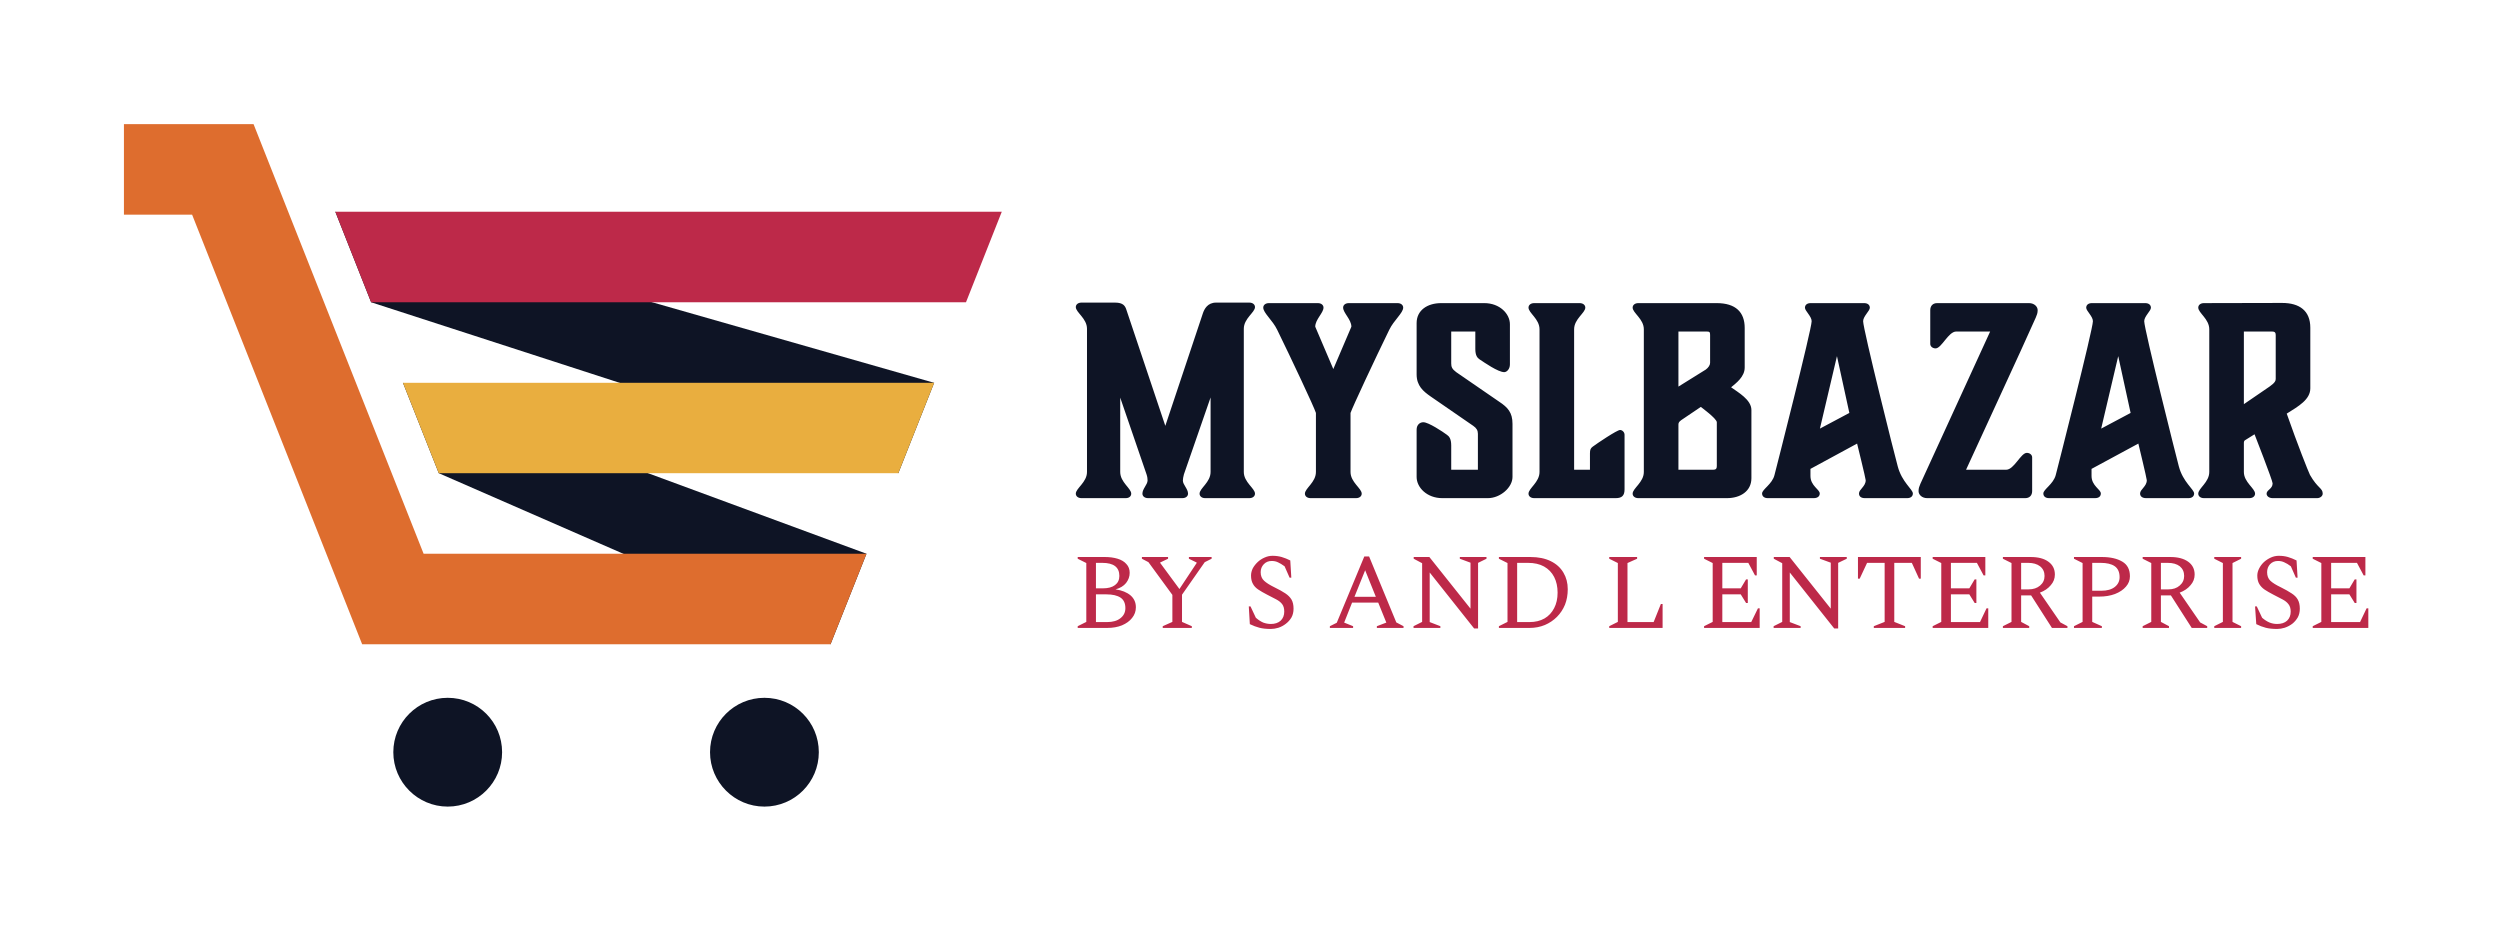 <svg xmlns="http://www.w3.org/2000/svg" xmlns:xlink="http://www.w3.org/1999/xlink" viewBox="0 0 14.524 5.405"><g transform="matrix(1,0,0,1,6.22,1.758)"><g clip-path="url(#SvgjsClipPath1001)"><g clip-path="url(#SvgjsClipPath1000259b8d05-81b8-4676-8db1-99a5d2f865c4)"><path d=" M -3.303 2.612 C -3.303 2.786 -3.444 2.928 -3.619 2.928 C -3.793 2.928 -3.935 2.786 -3.935 2.612 C -3.935 2.437 -3.793 2.296 -3.619 2.296 C -3.444 2.296 -3.303 2.437 -3.303 2.612 Z" fill="#0e1425" transform="matrix(1,0,0,1,0,0)" fill-rule="nonzero"></path></g><g clip-path="url(#SvgjsClipPath1000259b8d05-81b8-4676-8db1-99a5d2f865c4)"><path d=" M -1.463 2.612 C -1.463 2.786 -1.604 2.928 -1.779 2.928 C -1.953 2.928 -2.095 2.786 -2.095 2.612 C -2.095 2.437 -1.953 2.296 -1.779 2.296 C -1.604 2.296 -1.463 2.437 -1.463 2.612 Z" fill="#0e1425" transform="matrix(1,0,0,1,0,0)" fill-rule="nonzero"></path></g><g clip-path="url(#SvgjsClipPath1000259b8d05-81b8-4676-8db1-99a5d2f865c4)"><path d=" M -3.879 0.466 L -3.671 0.991 L -1.395 1.985 L -1.186 1.459 Z" fill="#0e1425" transform="matrix(1,0,0,1,0,0)" fill-rule="nonzero"></path></g><g clip-path="url(#SvgjsClipPath1000259b8d05-81b8-4676-8db1-99a5d2f865c4)"><path d=" M -4.272 -0.528 L -4.064 -0.002 L -1.001 0.991 L -0.793 0.466 Z" fill="#0e1425" transform="matrix(1,0,0,1,0,0)" fill-rule="nonzero"></path></g><g clip-path="url(#SvgjsClipPath1000259b8d05-81b8-4676-8db1-99a5d2f865c4)"><path d=" M -0.4 -0.528 L -0.608 -0.002 L -4.064 -0.002 L -4.272 -0.528 Z" fill="#bd2949" transform="matrix(1,0,0,1,0,0)" fill-rule="nonzero"></path></g><g clip-path="url(#SvgjsClipPath1000259b8d05-81b8-4676-8db1-99a5d2f865c4)"><path d=" M -0.793 0.466 L -1.001 0.991 L -3.671 0.991 L -3.879 0.466 Z" fill="#e9ae3f" transform="matrix(1,0,0,1,0,0)" fill-rule="nonzero"></path></g><g clip-path="url(#SvgjsClipPath1000259b8d05-81b8-4676-8db1-99a5d2f865c4)"><path d=" M -3.759 1.459 L -4.539 -0.511 L -4.747 -1.037 L -5.313 -1.037 L -5.5 -1.037 L -5.5 -0.511 L -5.104 -0.511 L -4.116 1.985 L -1.395 1.985 L -1.186 1.459 Z" fill="#de6d2e" transform="matrix(1,0,0,1,0,0)" fill-rule="nonzero"></path></g></g><g><path d=" M 0.813 0.984 C 0.813 1.044 0.749 1.079 0.749 1.11 C 0.749 1.124 0.761 1.136 0.781 1.136 L 1.038 1.136 C 1.059 1.136 1.071 1.124 1.071 1.11 C 1.071 1.079 1.006 1.044 1.006 0.984 L 1.006 0.152 C 1.006 0.092 1.071 0.057 1.071 0.026 C 1.071 0.012 1.059 2.220446049250313e-16 1.038 2.220446049250313e-16 L 0.845 2.220446049250313e-16 C 0.795 2.220446049250313e-16 0.777 0.038 0.769 0.06 L 0.55 0.716 L 0.324 0.042 C 0.317 0.02 0.306 2.220446049250313e-16 0.258 2.220446049250313e-16 L 0.063 2.220446049250313e-16 C 0.042 2.220446049250313e-16 0.03 0.012 0.03 0.026 C 0.03 0.057 0.095 0.092 0.095 0.152 L 0.095 0.984 C 0.095 1.044 0.03 1.079 0.03 1.11 C 0.03 1.124 0.042 1.136 0.063 1.136 L 0.32 1.136 C 0.341 1.136 0.352 1.124 0.352 1.11 C 0.352 1.079 0.288 1.044 0.288 0.984 L 0.288 0.552 L 0.441 0.998 C 0.446 1.013 0.447 1.025 0.447 1.034 C 0.446 1.058 0.417 1.082 0.417 1.11 C 0.417 1.124 0.429 1.136 0.45 1.136 L 0.649 1.136 C 0.67 1.136 0.682 1.124 0.682 1.11 C 0.682 1.082 0.652 1.058 0.652 1.034 C 0.652 1.025 0.654 1.013 0.658 0.998 L 0.813 0.551 M 1.421 0.14 C 1.421 0.098 1.469 0.06 1.469 0.029 C 1.469 0.015 1.457 0.003 1.436 0.003 L 1.152 0.003 C 1.131 0.003 1.119 0.015 1.119 0.029 C 1.119 0.06 1.173 0.102 1.2 0.158 C 1.284 0.33 1.415 0.608 1.425 0.641 L 1.425 0.984 C 1.425 1.044 1.361 1.079 1.361 1.11 C 1.361 1.124 1.373 1.136 1.394 1.136 L 1.658 1.136 C 1.679 1.136 1.691 1.124 1.691 1.11 C 1.691 1.079 1.626 1.044 1.626 0.984 L 1.626 0.641 C 1.637 0.608 1.767 0.33 1.851 0.158 C 1.878 0.102 1.932 0.06 1.932 0.029 C 1.932 0.015 1.92 0.003 1.899 0.003 L 1.616 0.003 C 1.595 0.003 1.583 0.015 1.583 0.029 C 1.583 0.06 1.631 0.098 1.631 0.14 L 1.526 0.386 M 2.159 1.136 L 2.424 1.136 C 2.496 1.136 2.567 1.074 2.567 1.013 L 2.567 0.704 C 2.567 0.639 2.54 0.609 2.49 0.576 L 2.24 0.404 C 2.216 0.386 2.211 0.374 2.211 0.353 L 2.211 0.168 L 2.351 0.168 L 2.351 0.269 C 2.351 0.308 2.363 0.321 2.376 0.33 C 2.402 0.347 2.483 0.404 2.519 0.404 C 2.534 0.404 2.552 0.386 2.552 0.359 L 2.552 0.126 C 2.552 0.065 2.493 0.003 2.403 0.003 L 2.153 0.003 C 2.073 0.003 2.01 0.044 2.01 0.119 L 2.01 0.417 C 2.01 0.483 2.048 0.515 2.091 0.545 L 2.339 0.716 C 2.358 0.729 2.366 0.743 2.366 0.762 L 2.366 0.971 L 2.211 0.971 L 2.211 0.83 C 2.211 0.791 2.199 0.777 2.186 0.768 C 2.162 0.75 2.079 0.695 2.049 0.695 C 2.028 0.695 2.01 0.711 2.01 0.738 L 2.01 1.013 C 2.01 1.074 2.07 1.136 2.159 1.136 M 2.925 0.971 L 2.925 0.155 C 2.925 0.095 2.99 0.06 2.99 0.029 C 2.99 0.015 2.978 0.003 2.957 0.003 L 2.693 0.003 C 2.672 0.003 2.66 0.015 2.66 0.029 C 2.66 0.06 2.724 0.095 2.724 0.155 L 2.724 0.984 C 2.724 1.044 2.66 1.079 2.66 1.11 C 2.66 1.124 2.672 1.136 2.693 1.136 L 3.167 1.136 C 3.203 1.136 3.218 1.121 3.218 1.085 L 3.218 0.768 C 3.218 0.752 3.204 0.74 3.192 0.74 C 3.174 0.74 3.057 0.819 3.033 0.837 C 3.021 0.846 3.017 0.854 3.017 0.876 L 3.017 0.971 M 3.531 0.971 L 3.531 0.708 C 3.531 0.698 3.535 0.692 3.547 0.683 L 3.661 0.606 C 3.661 0.606 3.754 0.674 3.754 0.695 L 3.754 0.95 C 3.754 0.965 3.748 0.971 3.733 0.971 M 3.694 0.168 C 3.712 0.168 3.715 0.171 3.715 0.188 L 3.715 0.35 C 3.715 0.363 3.705 0.378 3.69 0.389 L 3.531 0.488 L 3.531 0.168 M 3.813 1.136 C 3.889 1.136 3.955 1.097 3.955 1.02 L 3.955 0.624 C 3.955 0.564 3.877 0.521 3.837 0.492 C 3.867 0.467 3.916 0.431 3.916 0.377 L 3.916 0.147 C 3.916 0.056 3.864 0.003 3.753 0.003 L 3.298 0.003 C 3.277 0.003 3.265 0.015 3.265 0.029 C 3.265 0.06 3.33 0.095 3.33 0.155 L 3.33 0.984 C 3.33 1.044 3.265 1.079 3.265 1.11 C 3.265 1.124 3.277 1.136 3.298 1.136 M 4.353 0.732 L 4.452 0.311 L 4.524 0.641 M 4.805 0.951 C 4.788 0.891 4.604 0.155 4.604 0.108 C 4.604 0.08 4.643 0.048 4.643 0.03 C 4.643 0.014 4.631 0.003 4.61 0.003 L 4.299 0.003 C 4.278 0.003 4.266 0.014 4.266 0.03 C 4.266 0.048 4.305 0.08 4.305 0.108 C 4.305 0.155 4.101 0.956 4.089 1.002 C 4.076 1.055 4.017 1.085 4.017 1.109 C 4.017 1.125 4.029 1.136 4.05 1.136 L 4.317 1.136 C 4.341 1.136 4.352 1.124 4.352 1.109 C 4.352 1.085 4.298 1.065 4.298 1.007 L 4.298 0.966 L 4.569 0.819 C 4.569 0.819 4.619 1.022 4.619 1.032 C 4.619 1.068 4.58 1.085 4.58 1.109 C 4.58 1.124 4.59 1.136 4.614 1.136 L 4.86 1.136 C 4.881 1.136 4.893 1.125 4.893 1.109 C 4.893 1.085 4.829 1.043 4.805 0.951 M 5.202 0.971 C 5.216 0.938 5.546 0.227 5.607 0.087 C 5.613 0.072 5.618 0.062 5.618 0.044 C 5.618 0.023 5.598 0.003 5.568 0.003 L 5.034 0.003 C 5.01 0.003 4.994 0.018 4.994 0.044 L 4.994 0.24 C 4.994 0.254 5.007 0.266 5.025 0.266 C 5.06 0.266 5.099 0.168 5.145 0.168 L 5.342 0.168 L 4.937 1.052 C 4.931 1.067 4.926 1.077 4.926 1.095 C 4.926 1.116 4.946 1.136 4.976 1.136 L 5.546 1.136 C 5.57 1.136 5.586 1.121 5.586 1.095 L 5.586 0.899 C 5.586 0.885 5.573 0.873 5.555 0.873 C 5.52 0.873 5.481 0.971 5.435 0.971 M 5.987 0.732 L 6.086 0.311 L 6.158 0.641 M 6.438 0.951 C 6.422 0.891 6.237 0.155 6.237 0.108 C 6.237 0.08 6.276 0.048 6.276 0.03 C 6.276 0.014 6.264 0.003 6.243 0.003 L 5.933 0.003 C 5.912 0.003 5.9 0.014 5.9 0.03 C 5.9 0.048 5.939 0.08 5.939 0.108 C 5.939 0.155 5.735 0.956 5.723 1.002 C 5.709 1.055 5.651 1.085 5.651 1.109 C 5.651 1.125 5.663 1.136 5.684 1.136 L 5.951 1.136 C 5.975 1.136 5.985 1.124 5.985 1.109 C 5.985 1.085 5.931 1.065 5.931 1.007 L 5.931 0.966 L 6.203 0.819 C 6.203 0.819 6.252 1.022 6.252 1.032 C 6.252 1.068 6.213 1.085 6.213 1.109 C 6.213 1.124 6.224 1.136 6.248 1.136 L 6.494 1.136 C 6.515 1.136 6.527 1.125 6.527 1.109 C 6.527 1.085 6.462 1.043 6.438 0.951 M 6.98 0.168 C 6.995 0.168 7.001 0.174 7.001 0.188 L 7.001 0.443 C 7.001 0.453 6.998 0.465 6.965 0.488 L 6.816 0.59 L 6.816 0.168 M 7.2 1.001 C 7.19 0.981 7.127 0.822 7.065 0.645 C 7.134 0.602 7.202 0.563 7.202 0.498 L 7.202 0.146 C 7.202 0.047 7.139 0.002 7.038 0.002 L 6.584 0.003 C 6.563 0.003 6.551 0.015 6.551 0.029 C 6.551 0.06 6.615 0.095 6.615 0.155 L 6.615 0.984 C 6.615 1.044 6.551 1.079 6.551 1.11 C 6.551 1.124 6.563 1.136 6.584 1.136 L 6.848 1.136 C 6.869 1.136 6.881 1.124 6.881 1.11 C 6.881 1.079 6.816 1.044 6.816 0.984 L 6.816 0.816 C 6.816 0.807 6.818 0.803 6.822 0.8 L 6.878 0.765 C 6.878 0.765 6.983 1.034 6.983 1.05 C 6.983 1.083 6.948 1.088 6.948 1.11 C 6.948 1.124 6.962 1.136 6.983 1.136 L 7.242 1.136 C 7.259 1.136 7.274 1.124 7.274 1.11 C 7.274 1.077 7.245 1.08 7.2 1.001" fill="#0e1425" fill-rule="nonzero"></path></g><g><path d=" M 0.041 1.89 L 0.041 1.88 L 0.091 1.855 L 0.091 1.513 L 0.041 1.488 L 0.041 1.478 L 0.199 1.478 Q 0.24 1.478 0.273 1.488 Q 0.306 1.498 0.324 1.519 Q 0.343 1.539 0.343 1.57 Q 0.343 1.602 0.322 1.629 Q 0.301 1.655 0.261 1.666 Q 0.316 1.674 0.348 1.701 Q 0.379 1.728 0.379 1.77 Q 0.379 1.805 0.357 1.832 Q 0.336 1.859 0.298 1.875 Q 0.261 1.89 0.213 1.89 L 0.041 1.89 M 0.184 1.512 L 0.147 1.512 L 0.147 1.66 L 0.188 1.66 Q 0.233 1.66 0.258 1.641 Q 0.283 1.622 0.283 1.588 Q 0.283 1.512 0.184 1.512 M 0.208 1.695 L 0.147 1.695 L 0.147 1.856 L 0.212 1.856 Q 0.262 1.856 0.29 1.833 Q 0.318 1.811 0.318 1.775 Q 0.318 1.733 0.29 1.714 Q 0.261 1.695 0.208 1.695 M 0.535 1.89 L 0.535 1.88 L 0.591 1.855 L 0.591 1.698 L 0.452 1.508 L 0.414 1.488 L 0.414 1.478 L 0.566 1.478 L 0.566 1.488 L 0.52 1.51 L 0.52 1.512 L 0.632 1.664 L 0.732 1.513 L 0.732 1.51 L 0.687 1.488 L 0.687 1.478 L 0.819 1.478 L 0.819 1.488 L 0.779 1.508 L 0.647 1.697 L 0.647 1.855 L 0.704 1.88 L 0.704 1.89 L 0.535 1.89 M 1.163 1.896 Q 1.124 1.896 1.097 1.889 Q 1.07 1.882 1.041 1.868 L 1.035 1.765 L 1.045 1.765 L 1.076 1.831 Q 1.098 1.85 1.119 1.859 Q 1.141 1.867 1.163 1.867 Q 1.199 1.867 1.22 1.848 Q 1.241 1.828 1.241 1.795 Q 1.241 1.768 1.229 1.752 Q 1.217 1.736 1.194 1.724 Q 1.171 1.712 1.14 1.696 Q 1.111 1.681 1.09 1.667 Q 1.069 1.653 1.059 1.634 Q 1.048 1.615 1.048 1.586 Q 1.048 1.565 1.058 1.544 Q 1.069 1.524 1.087 1.507 Q 1.104 1.491 1.127 1.481 Q 1.149 1.471 1.173 1.471 Q 1.201 1.471 1.226 1.478 Q 1.25 1.485 1.276 1.498 L 1.282 1.598 L 1.272 1.598 L 1.243 1.532 Q 1.221 1.516 1.205 1.509 Q 1.189 1.501 1.168 1.501 Q 1.14 1.501 1.122 1.52 Q 1.104 1.539 1.104 1.566 Q 1.104 1.598 1.124 1.616 Q 1.143 1.634 1.184 1.654 Q 1.223 1.673 1.247 1.689 Q 1.271 1.705 1.283 1.725 Q 1.295 1.746 1.295 1.778 Q 1.295 1.807 1.283 1.829 Q 1.27 1.851 1.25 1.866 Q 1.231 1.881 1.207 1.889 Q 1.184 1.896 1.163 1.896 M 1.506 1.89 L 1.506 1.88 L 1.546 1.86 L 1.706 1.475 L 1.734 1.475 L 1.892 1.858 L 1.934 1.88 L 1.934 1.89 L 1.779 1.89 L 1.779 1.88 L 1.834 1.859 L 1.787 1.743 L 1.635 1.743 L 1.589 1.859 L 1.641 1.88 L 1.641 1.89 L 1.506 1.89 M 1.649 1.709 L 1.773 1.709 L 1.711 1.555 L 1.649 1.709 M 1.992 1.89 L 1.992 1.88 L 2.042 1.855 L 2.042 1.514 L 1.993 1.488 L 1.993 1.478 L 2.084 1.478 L 2.323 1.778 L 2.323 1.511 L 2.261 1.488 L 2.261 1.478 L 2.416 1.478 L 2.416 1.488 L 2.367 1.512 L 2.367 1.893 L 2.344 1.893 L 2.086 1.568 L 2.086 1.856 L 2.148 1.88 L 2.148 1.89 L 1.992 1.89 M 2.488 1.89 L 2.488 1.88 L 2.538 1.855 L 2.538 1.513 L 2.488 1.488 L 2.488 1.478 L 2.671 1.478 Q 2.74 1.478 2.789 1.502 Q 2.838 1.526 2.863 1.569 Q 2.888 1.611 2.888 1.665 Q 2.888 1.714 2.872 1.755 Q 2.855 1.796 2.825 1.826 Q 2.795 1.856 2.755 1.873 Q 2.714 1.89 2.667 1.89 L 2.488 1.89 M 2.657 1.512 L 2.594 1.512 L 2.594 1.856 L 2.666 1.856 Q 2.716 1.856 2.753 1.835 Q 2.789 1.814 2.809 1.775 Q 2.829 1.737 2.829 1.685 Q 2.829 1.633 2.809 1.594 Q 2.789 1.555 2.75 1.533 Q 2.712 1.512 2.657 1.512 M 3.129 1.89 L 3.129 1.88 L 3.179 1.855 L 3.179 1.513 L 3.129 1.488 L 3.129 1.478 L 3.291 1.478 L 3.291 1.488 L 3.235 1.513 L 3.235 1.856 L 3.387 1.856 L 3.429 1.751 L 3.439 1.751 L 3.439 1.89 L 3.129 1.89 M 3.68 1.89 L 3.68 1.88 L 3.73 1.855 L 3.73 1.513 L 3.68 1.488 L 3.68 1.478 L 3.986 1.478 L 3.986 1.585 L 3.976 1.585 L 3.937 1.512 L 3.786 1.512 L 3.786 1.66 L 3.893 1.66 L 3.924 1.608 L 3.934 1.608 L 3.934 1.745 L 3.924 1.745 L 3.893 1.695 L 3.786 1.695 L 3.786 1.856 L 3.954 1.856 L 3.993 1.776 L 4.003 1.776 L 4.003 1.89 L 3.68 1.89 M 4.084 1.89 L 4.084 1.88 L 4.134 1.855 L 4.134 1.514 L 4.085 1.488 L 4.085 1.478 L 4.177 1.478 L 4.416 1.778 L 4.416 1.511 L 4.353 1.488 L 4.353 1.478 L 4.509 1.478 L 4.509 1.488 L 4.459 1.512 L 4.459 1.893 L 4.436 1.893 L 4.178 1.568 L 4.178 1.856 L 4.241 1.88 L 4.241 1.89 L 4.084 1.89 M 4.666 1.89 L 4.666 1.88 L 4.729 1.855 L 4.729 1.512 L 4.627 1.512 L 4.584 1.604 L 4.574 1.604 L 4.574 1.478 L 4.939 1.478 L 4.939 1.604 L 4.929 1.604 L 4.887 1.512 L 4.785 1.512 L 4.785 1.855 L 4.848 1.88 L 4.848 1.89 L 4.666 1.89 M 5.008 1.89 L 5.008 1.88 L 5.058 1.855 L 5.058 1.513 L 5.008 1.488 L 5.008 1.478 L 5.314 1.478 L 5.314 1.585 L 5.304 1.585 L 5.265 1.512 L 5.114 1.512 L 5.114 1.66 L 5.221 1.66 L 5.252 1.608 L 5.262 1.608 L 5.262 1.745 L 5.252 1.745 L 5.221 1.695 L 5.114 1.695 L 5.114 1.856 L 5.283 1.856 L 5.321 1.776 L 5.331 1.776 L 5.331 1.89 L 5.008 1.89 M 5.416 1.89 L 5.416 1.88 L 5.466 1.855 L 5.466 1.513 L 5.416 1.488 L 5.416 1.478 L 5.577 1.478 Q 5.643 1.478 5.68 1.505 Q 5.718 1.532 5.718 1.58 Q 5.718 1.615 5.694 1.642 Q 5.671 1.67 5.631 1.685 L 5.75 1.858 L 5.791 1.88 L 5.791 1.89 L 5.701 1.89 L 5.58 1.701 L 5.522 1.701 L 5.522 1.855 L 5.569 1.88 L 5.569 1.89 L 5.416 1.89 M 5.563 1.512 L 5.522 1.512 L 5.522 1.666 L 5.566 1.666 Q 5.606 1.666 5.632 1.644 Q 5.658 1.622 5.658 1.588 Q 5.658 1.553 5.632 1.532 Q 5.606 1.512 5.563 1.512 M 5.829 1.89 L 5.829 1.88 L 5.879 1.855 L 5.879 1.513 L 5.829 1.488 L 5.829 1.478 L 5.991 1.478 Q 6.065 1.478 6.11 1.505 Q 6.154 1.531 6.154 1.59 Q 6.154 1.624 6.131 1.65 Q 6.108 1.677 6.067 1.693 Q 6.027 1.708 5.976 1.708 L 5.935 1.708 L 5.935 1.855 L 5.991 1.88 L 5.991 1.89 L 5.829 1.89 M 5.935 1.512 L 5.935 1.674 L 5.988 1.674 Q 6.038 1.674 6.066 1.652 Q 6.094 1.63 6.094 1.595 Q 6.094 1.551 6.065 1.531 Q 6.037 1.512 5.984 1.512 L 5.935 1.512 M 6.228 1.89 L 6.228 1.88 L 6.278 1.855 L 6.278 1.513 L 6.228 1.488 L 6.228 1.478 L 6.389 1.478 Q 6.454 1.478 6.492 1.505 Q 6.53 1.532 6.53 1.58 Q 6.53 1.615 6.506 1.642 Q 6.483 1.67 6.443 1.685 L 6.562 1.858 L 6.603 1.88 L 6.603 1.89 L 6.513 1.89 L 6.392 1.701 L 6.334 1.701 L 6.334 1.855 L 6.381 1.88 L 6.381 1.89 L 6.228 1.89 M 6.374 1.512 L 6.334 1.512 L 6.334 1.666 L 6.378 1.666 Q 6.418 1.666 6.443 1.644 Q 6.469 1.622 6.469 1.588 Q 6.469 1.553 6.444 1.532 Q 6.418 1.512 6.374 1.512 M 6.644 1.89 L 6.644 1.88 L 6.694 1.855 L 6.694 1.513 L 6.644 1.488 L 6.644 1.478 L 6.8 1.478 L 6.8 1.488 L 6.75 1.513 L 6.75 1.855 L 6.8 1.88 L 6.8 1.89 L 6.644 1.89 M 7.009 1.896 Q 6.97 1.896 6.943 1.889 Q 6.916 1.882 6.888 1.868 L 6.881 1.765 L 6.891 1.765 L 6.922 1.831 Q 6.944 1.85 6.966 1.859 Q 6.987 1.867 7.009 1.867 Q 7.046 1.867 7.067 1.848 Q 7.088 1.828 7.088 1.795 Q 7.088 1.768 7.075 1.752 Q 7.063 1.736 7.04 1.724 Q 7.018 1.712 6.986 1.696 Q 6.957 1.681 6.936 1.667 Q 6.916 1.653 6.905 1.634 Q 6.894 1.615 6.894 1.586 Q 6.894 1.565 6.905 1.544 Q 6.915 1.524 6.933 1.507 Q 6.951 1.491 6.973 1.481 Q 6.995 1.471 7.019 1.471 Q 7.048 1.471 7.072 1.478 Q 7.096 1.485 7.122 1.498 L 7.128 1.598 L 7.118 1.598 L 7.089 1.532 Q 7.068 1.516 7.051 1.509 Q 7.035 1.501 7.014 1.501 Q 6.986 1.501 6.968 1.52 Q 6.951 1.539 6.951 1.566 Q 6.951 1.598 6.97 1.616 Q 6.989 1.634 7.031 1.654 Q 7.069 1.673 7.093 1.689 Q 7.118 1.705 7.129 1.725 Q 7.141 1.746 7.141 1.778 Q 7.141 1.807 7.129 1.829 Q 7.116 1.851 7.097 1.866 Q 7.077 1.881 7.053 1.889 Q 7.03 1.896 7.009 1.896 M 7.216 1.89 L 7.216 1.88 L 7.266 1.855 L 7.266 1.513 L 7.216 1.488 L 7.216 1.478 L 7.522 1.478 L 7.522 1.585 L 7.512 1.585 L 7.473 1.512 L 7.323 1.512 L 7.323 1.66 L 7.429 1.66 L 7.46 1.608 L 7.47 1.608 L 7.47 1.745 L 7.46 1.745 L 7.429 1.695 L 7.323 1.695 L 7.323 1.856 L 7.491 1.856 L 7.529 1.776 L 7.539 1.776 L 7.539 1.89 L 7.216 1.89" fill="#bd2949" fill-rule="nonzero"></path></g></g><defs><clipPath id="SvgjsClipPath1001"><path d=" M -5.5 -1.037 h 5.1 v 3.965 h -5.1 Z"></path></clipPath><clipPath id="SvgjsClipPath1000259b8d05-81b8-4676-8db1-99a5d2f865c4"><path d=" M -5.5 -1.037 L -0.4 -1.037 L -0.4 2.928 L -5.5 2.928 Z"></path></clipPath></defs></svg>